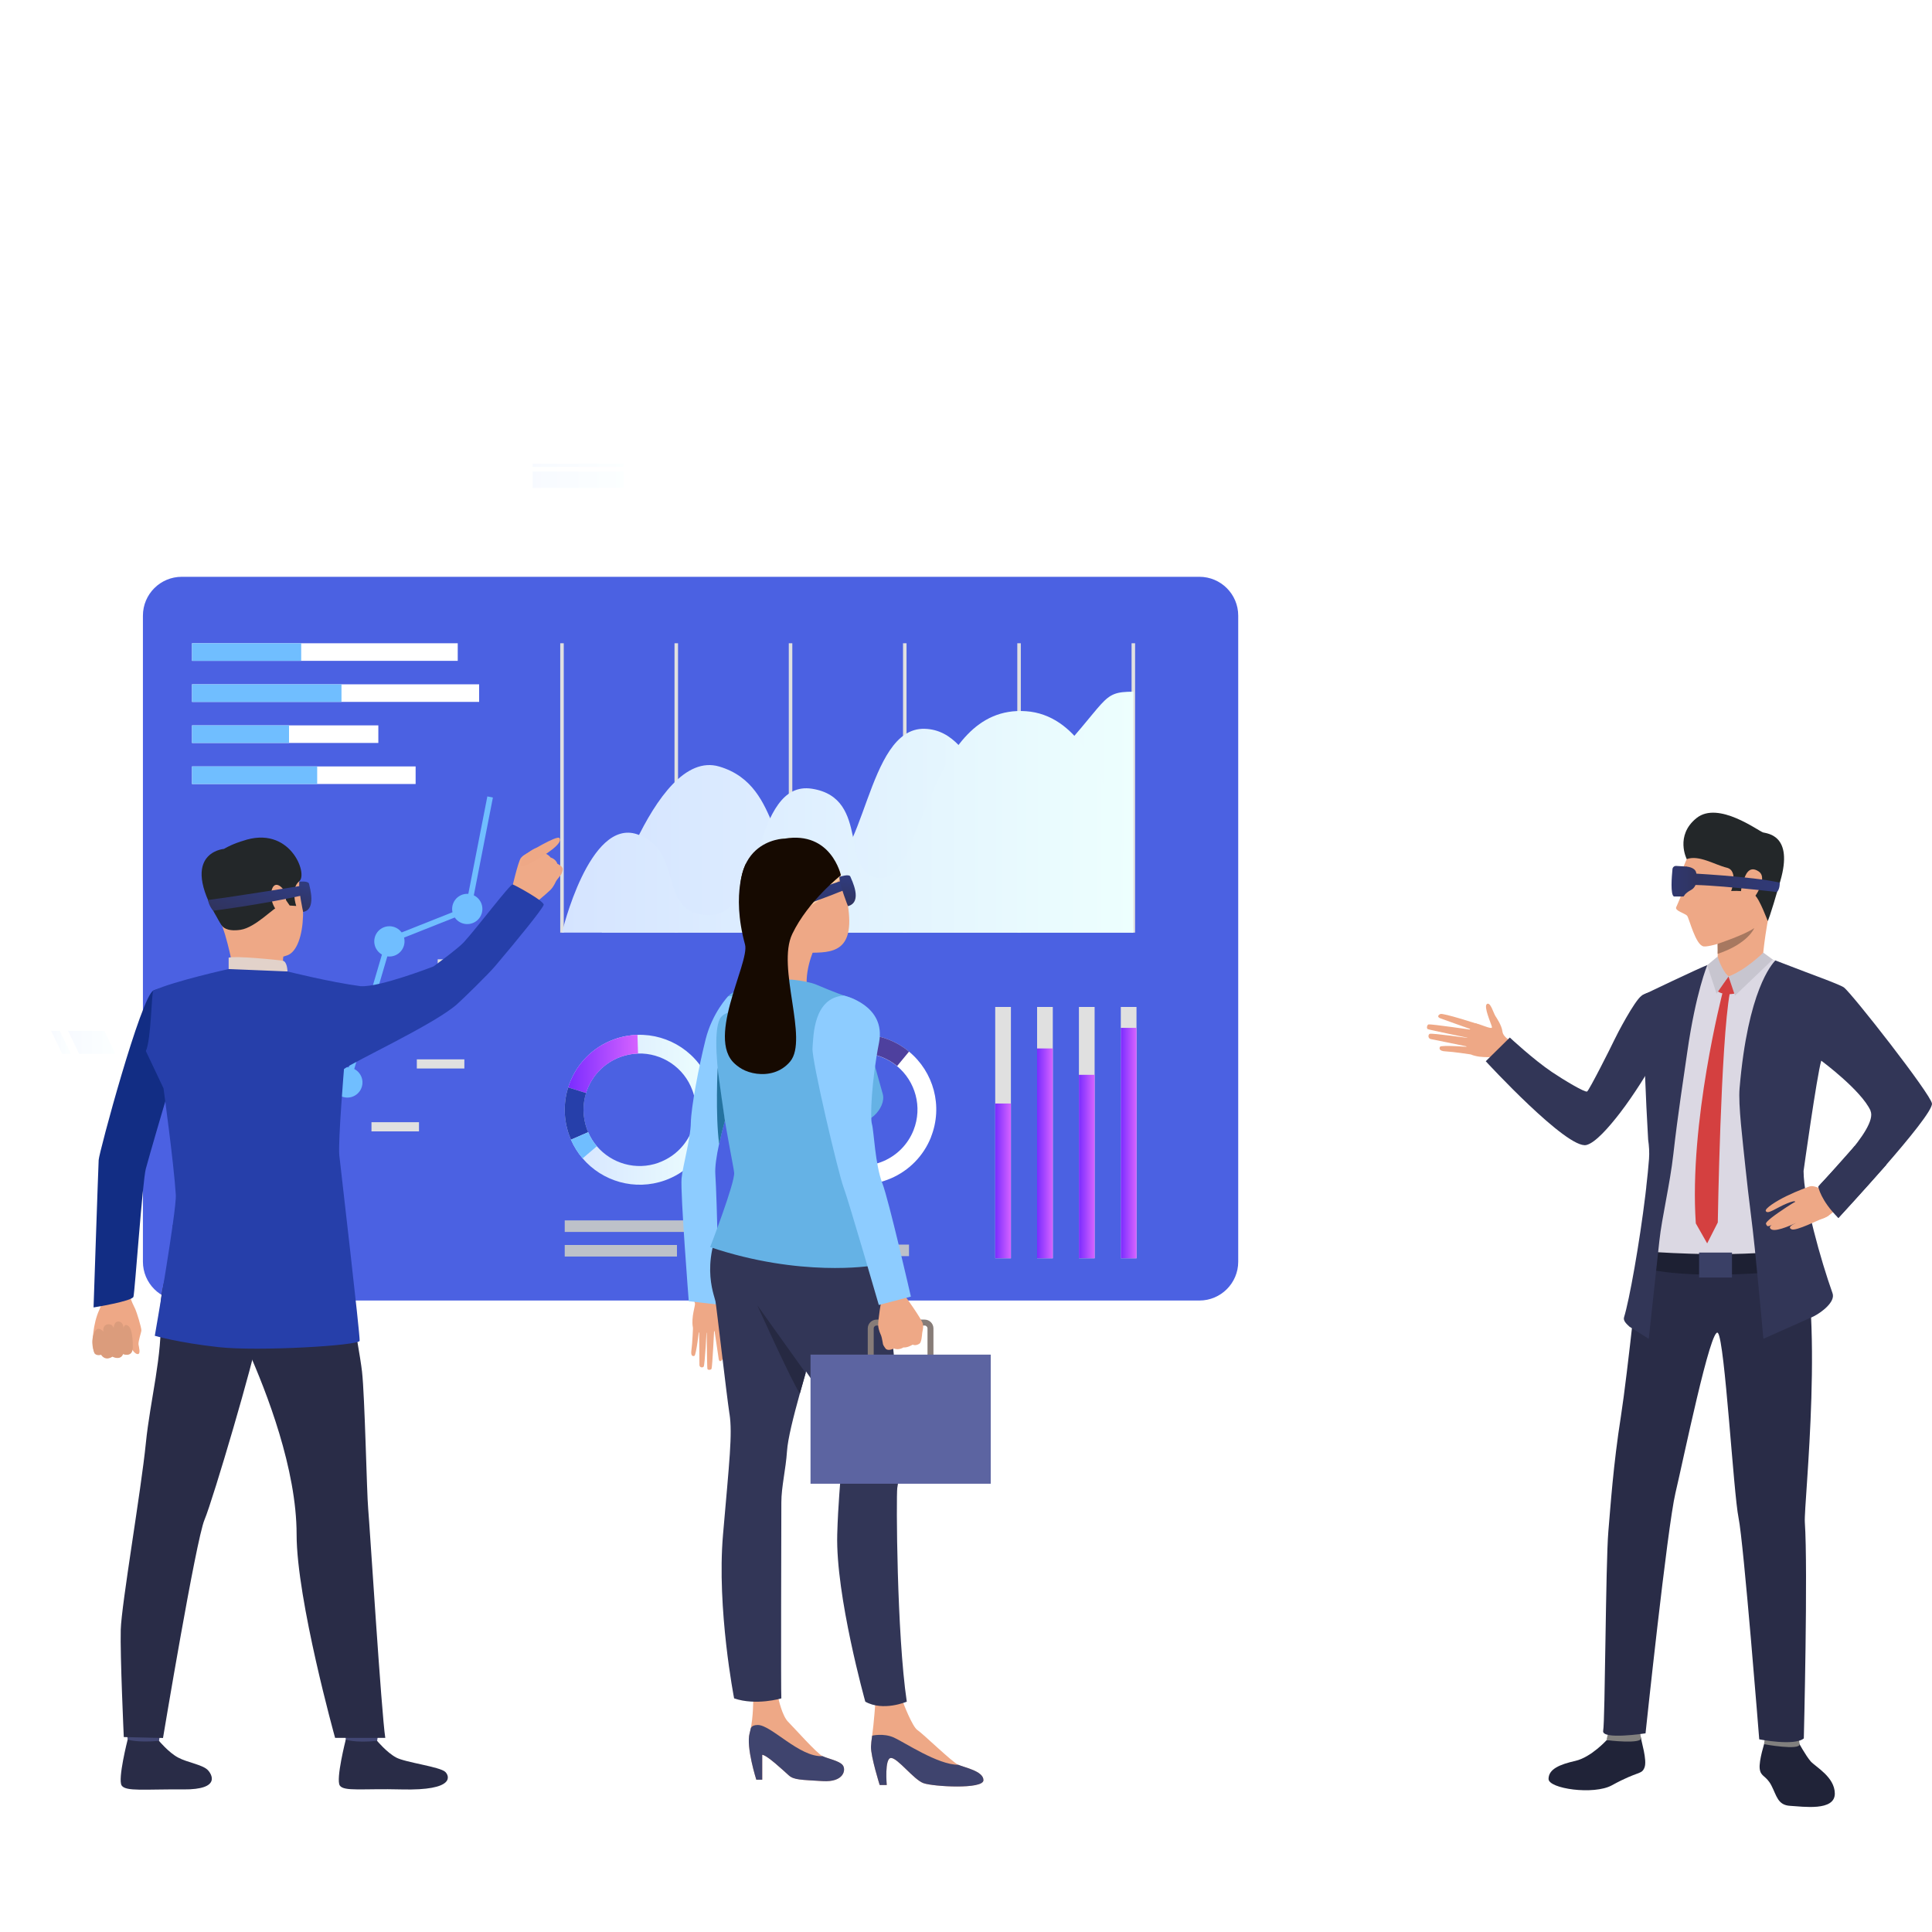 <?xml version="1.0" encoding="UTF-8"?>
<svg id="Layer_1" data-name="Layer 1" xmlns="http://www.w3.org/2000/svg" xmlns:xlink="http://www.w3.org/1999/xlink" viewBox="0 0 400 400">
  <defs>
    <style>
      .cls-1 {
        fill: url(#linear-gradient-15);
      }

      .cls-2 {
        fill: url(#linear-gradient-13);
      }

      .cls-3 {
        fill: #2473a0;
      }

      .cls-4 {
        fill: #4b61e2;
      }

      .cls-5 {
        fill: #c7c5cf;
      }

      .cls-6 {
        fill: url(#linear-gradient-2);
      }

      .cls-7 {
        mask: url(#mask-1);
      }

      .cls-8 {
        fill: url(#linear-gradient-10);
      }

      .cls-9 {
        fill: url(#linear-gradient-12);
      }

      .cls-10 {
        fill: #d44040;
      }

      .cls-11 {
        fill: #263faa;
      }

      .cls-12 {
        fill: #81807e;
      }

      .cls-13 {
        fill: #fff;
      }

      .cls-14 {
        mask: url(#mask);
      }

      .cls-15 {
        fill: #292c47;
      }

      .cls-16 {
        fill: url(#linear-gradient-4);
      }

      .cls-17 {
        fill: #bdc1c9;
      }

      .cls-18 {
        fill: #dbd8e3;
      }

      .cls-19 {
        fill: #e0e0e0;
      }

      .cls-20 {
        fill: #70beff;
      }

      .cls-21 {
        fill: url(#linear-gradient-5);
      }

      .cls-21, .cls-22, .cls-23, .cls-24 {
        opacity: .18;
      }

      .cls-25 {
        fill: #db9c7c;
      }

      .cls-26 {
        fill: #202338;
      }

      .cls-27 {
        fill: #eea987;
      }

      .cls-28 {
        fill: #424773;
      }

      .cls-29 {
        fill: #160a01;
      }

      .cls-30 {
        fill: #1d2033;
      }

      .cls-31 {
        fill: #262942;
      }

      .cls-32 {
        fill: #b487fe;
      }

      .cls-33 {
        fill: #232729;
      }

      .cls-34 {
        fill: url(#linear-gradient-14);
      }

      .cls-35 {
        fill: #8dccff;
      }

      .cls-36 {
        fill: #877c78;
      }

      .cls-37 {
        fill: #3a4066;
      }

      .cls-38 {
        fill: url(#linear-gradient-20);
      }

      .cls-22 {
        fill: url(#linear-gradient-7);
      }

      .cls-39 {
        fill: #5c64a1;
      }

      .cls-40 {
        fill: url(#linear-gradient-17);
      }

      .cls-41 {
        fill: url(#linear-gradient-9);
      }

      .cls-42 {
        fill: url(#linear-gradient-11);
      }

      .cls-43 {
        fill: url(#linear-gradient-3);
        mix-blend-mode: multiply;
      }

      .cls-44 {
        fill: url(#linear-gradient-19);
      }

      .cls-45 {
        fill: #3f446e;
      }

      .cls-23 {
        fill: url(#linear-gradient-6);
      }

      .cls-46 {
        fill: url(#linear-gradient-21);
      }

      .cls-47 {
        fill: #323657;
      }

      .cls-48 {
        fill: #65b2e5;
      }

      .cls-24 {
        fill: url(#linear-gradient-8);
      }

      .cls-49 {
        fill: #efaa88;
      }

      .cls-50 {
        fill: #6f5be0;
      }

      .cls-51 {
        fill: #a77860;
      }

      .cls-52 {
        fill: url(#linear-gradient-16);
      }

      .cls-53 {
        fill: #fccca2;
      }

      .cls-54 {
        fill: url(#linear-gradient);
      }

      .cls-55 {
        fill: #4e409e;
      }

      .cls-56 {
        fill: #122d84;
      }

      .cls-57 {
        fill: #eea886;
      }

      .cls-58 {
        fill: #e2d2ca;
      }

      .cls-59 {
        fill: url(#linear-gradient-18);
      }

      .cls-60 {
        filter: url(#luminosity-noclip);
      }
    </style>
    <linearGradient id="linear-gradient" x1="116.92" y1="229.77" x2="147.97" y2="229.77" gradientUnits="userSpaceOnUse">
      <stop offset="0" stop-color="#d5e4ff"/>
      <stop offset="1" stop-color="#edfffe"/>
    </linearGradient>
    <linearGradient id="linear-gradient-2" x1="117.63" y1="220.28" x2="132.1" y2="220.28" gradientUnits="userSpaceOnUse">
      <stop offset="0" stop-color="#7a2cff"/>
      <stop offset="1" stop-color="#d663ff"/>
    </linearGradient>
    <filter id="luminosity-noclip" x="268.52" y="119.42" width="69.86" height="149.83" color-interpolation-filters="sRGB" filterUnits="userSpaceOnUse">
      <feFlood flood-color="#fff" result="bg"/>
      <feBlend in="SourceGraphic" in2="bg"/>
    </filter>
    <filter id="luminosity-noclip-2" x="268.52" y="-8392" width="69.86" height="32766" color-interpolation-filters="sRGB" filterUnits="userSpaceOnUse">
      <feFlood flood-color="#fff" result="bg"/>
      <feBlend in="SourceGraphic" in2="bg"/>
    </filter>
    <mask id="mask-1" x="268.52" y="-8392" width="69.86" height="32766" maskUnits="userSpaceOnUse"/>
    <linearGradient id="linear-gradient-3" x1="571.35" y1="194.34" x2="267.4" y2="194.34" gradientUnits="userSpaceOnUse">
      <stop offset="0" stop-color="#fff"/>
      <stop offset=".82" stop-color="#2f2f2f"/>
      <stop offset="1" stop-color="#000"/>
    </linearGradient>
    <mask id="mask" x="268.52" y="119.42" width="69.86" height="149.83" maskUnits="userSpaceOnUse">
      <g class="cls-60">
        <g class="cls-7">
          <polygon class="cls-43" points="268.52 119.42 338.38 184.87 268.52 269.25 268.52 119.42"/>
        </g>
      </g>
    </mask>
    <linearGradient id="linear-gradient-4" x1="571.35" y1="194.34" x2="267.4" y2="194.34" xlink:href="#linear-gradient-2"/>
    <linearGradient id="linear-gradient-5" x1="110.28" y1="99.32" x2="129.09" y2="99.32" gradientTransform="translate(239.37 198.63) rotate(-180)" xlink:href="#linear-gradient"/>
    <linearGradient id="linear-gradient-6" x1="110.28" y1="96.35" x2="129.09" y2="96.35" gradientTransform="translate(239.37 192.69) rotate(-180)" xlink:href="#linear-gradient"/>
    <linearGradient id="linear-gradient-7" x1="14.09" y1="215.81" x2="23.88" y2="215.81" xlink:href="#linear-gradient"/>
    <linearGradient id="linear-gradient-8" x1="10.58" y1="215.81" x2="14.66" y2="215.81" xlink:href="#linear-gradient"/>
    <linearGradient id="linear-gradient-9" x1="124.58" y1="168.15" x2="234.64" y2="168.15" xlink:href="#linear-gradient"/>
    <linearGradient id="linear-gradient-10" x1="116.35" y1="170.14" x2="234.64" y2="170.14" xlink:href="#linear-gradient"/>
    <linearGradient id="linear-gradient-11" x1="206.05" y1="244.5" x2="209.31" y2="244.5" xlink:href="#linear-gradient-2"/>
    <linearGradient id="linear-gradient-12" x1="214.72" y1="238.79" x2="217.97" y2="238.79" xlink:href="#linear-gradient-2"/>
    <linearGradient id="linear-gradient-13" x1="223.38" y1="241.53" x2="226.63" y2="241.53" xlink:href="#linear-gradient-2"/>
    <linearGradient id="linear-gradient-14" x1="232.05" y1="236.66" x2="235.3" y2="236.66" xlink:href="#linear-gradient-2"/>
    <linearGradient id="linear-gradient-15" x1="-14249.3" y1="2716.8" x2="-14254.42" y2="2707" gradientTransform="translate(-14133.32 2640.99) rotate(159.49) scale(1 -1)" gradientUnits="userSpaceOnUse">
      <stop offset="0" stop-color="#303257"/>
      <stop offset="1" stop-color="#303b7d"/>
    </linearGradient>
    <linearGradient id="linear-gradient-16" x1="-14260.51" y1="2716.37" x2="-14263.7" y2="2710.28" xlink:href="#linear-gradient-15"/>
    <linearGradient id="linear-gradient-17" x1="355.18" y1="182.45" x2="340.56" y2="182.45" gradientTransform="matrix(1,0,0,1,0,0)" xlink:href="#linear-gradient-15"/>
    <linearGradient id="linear-gradient-18" x1="345.4" y1="182.72" x2="371.63" y2="182.72" gradientTransform="matrix(1,0,0,1,0,0)" xlink:href="#linear-gradient-15"/>
    <linearGradient id="linear-gradient-19" x1="353.24" y1="182.52" x2="343.48" y2="182.52" gradientTransform="matrix(1,0,0,1,0,0)" xlink:href="#linear-gradient-15"/>
    <linearGradient id="linear-gradient-20" x1="-15248.65" y1="1595.53" x2="-15253.78" y2="1585.73" gradientTransform="translate(-15227.47 1474.38) rotate(169.23) scale(1 -1)" xlink:href="#linear-gradient-15"/>
    <linearGradient id="linear-gradient-21" x1="-15259.78" y1="1594.99" x2="-15262.87" y2="1589.09" gradientTransform="translate(-15227.47 1474.38) rotate(169.23) scale(1 -1)" xlink:href="#linear-gradient-15"/>
  </defs>
  <path class="cls-4" d="M37.63,119.42h210.69c4.44,0,8.04,3.6,8.04,8.04v133.76c0,4.44-3.6,8.04-8.04,8.04H37.63c-4.44,0-8.04-3.6-8.04-8.04V127.46c0-4.44,3.6-8.04,8.04-8.04Z"/>
  <path class="cls-54" d="M147.06,224.54c-2.32-6.5-8.53-10.49-15.08-10.29-1.58.05-3.19.34-4.76.9-4.77,1.71-8.19,5.5-9.59,9.99-.97,3.11-.98,6.55.2,9.85.12.33.25.65.38.97.62,1.43,1.44,2.72,2.41,3.86,4.06,4.77,10.8,6.79,17.05,4.56,8.07-2.89,12.27-11.77,9.39-19.84ZM136.36,240.73c-4.69,1.68-9.74.16-12.79-3.42-.73-.85-1.34-1.82-1.8-2.9-.1-.24-.2-.48-.29-.73-.88-2.48-.88-5.06-.15-7.39,1.05-3.36,3.62-6.21,7.19-7.49,1.18-.42,2.38-.64,3.57-.68,4.9-.15,9.56,2.84,11.3,7.72,2.16,6.05-.99,12.71-7.04,14.88Z"/>
  <path class="cls-6" d="M121.34,226.3l-3.71-1.16c1.4-4.49,4.82-8.28,9.59-9.99,1.58-.56,3.18-.86,4.76-.9l.12,3.88c-1.19.04-2.39.26-3.57.68-3.57,1.28-6.14,4.13-7.19,7.49Z"/>
  <path class="cls-11" d="M121.77,234.41l-3.56,1.55c-.14-.32-.26-.64-.38-.97-1.18-3.3-1.17-6.74-.2-9.85l3.71,1.16c-.73,2.33-.73,4.91.15,7.39.09.25.19.49.29.73Z"/>
  <path class="cls-20" d="M120.62,239.83c-.97-1.14-1.79-2.43-2.41-3.86l3.56-1.55c.47,1.07,1.08,2.04,1.8,2.9l-2.96,2.52Z"/>
  <rect class="cls-17" x="116.92" y="252.67" width="31.05" height="2.39"/>
  <rect class="cls-17" x="116.92" y="257.76" width="23.24" height="2.39"/>
  <path class="cls-47" d="M236.2,228.98s0,0,.01,0c-.06.03-.07.03-.01,0Z"/>
  <path class="cls-13" d="M192.75,235.41c2.54-6.42.51-13.51-4.54-17.68-1.22-1.01-2.62-1.85-4.17-2.46-4.71-1.87-9.78-1.27-13.8,1.18-2.78,1.69-5.06,4.27-6.35,7.54-.13.32-.24.65-.35.98-.48,1.49-.72,3-.74,4.49-.1,6.27,3.63,12.23,9.81,14.68,7.97,3.16,16.99-.75,20.15-8.72ZM174.03,240.51c-4.63-1.83-7.43-6.3-7.35-11,.02-1.12.2-2.25.56-3.37.08-.25.17-.49.26-.73.97-2.45,2.67-4.38,4.76-5.65,3.01-1.83,6.81-2.28,10.34-.88,1.17.46,2.21,1.09,3.13,1.85,3.78,3.13,5.31,8.45,3.41,13.26-2.37,5.98-9.13,8.9-15.1,6.54Z"/>
  <path class="cls-55" d="M172.26,219.75l-2.02-3.31c4.02-2.45,9.09-3.04,13.8-1.18,1.55.61,2.95,1.45,4.17,2.46l-2.47,2.99c-.92-.76-1.96-1.38-3.13-1.85-3.53-1.4-7.33-.95-10.34.88Z"/>
  <path class="cls-50" d="M167.23,226.14l-3.7-1.18c.11-.33.22-.66.35-.98,1.29-3.26,3.57-5.84,6.35-7.54l2.02,3.31c-2.09,1.27-3.79,3.21-4.76,5.65-.09.24-.18.49-.26.73Z"/>
  <path class="cls-32" d="M162.79,229.45c.02-1.49.26-3,.74-4.49l3.7,1.18c-.36,1.11-.54,2.25-.56,3.37l-3.88-.06Z"/>
  <rect class="cls-17" x="162.79" y="252.59" width="17.12" height="2.39"/>
  <rect class="cls-17" x="162.79" y="257.68" width="25.41" height="2.39"/>
  <g class="cls-14">
    <polygon class="cls-16" points="268.52 119.42 338.38 184.87 268.52 269.25 268.52 119.42"/>
  </g>
  <rect class="cls-21" x="110.28" y="97.61" width="18.8" height="3.41" transform="translate(239.37 198.63) rotate(180)"/>
  <rect class="cls-23" x="110.28" y="96.02" width="18.8" height=".64" transform="translate(239.37 192.69) rotate(180)"/>
  <polygon class="cls-22" points="16.38 218.19 23.88 218.19 21.59 213.43 14.09 213.43 16.38 218.19"/>
  <polygon class="cls-24" points="12.88 218.19 14.66 218.19 12.37 213.43 10.58 213.43 12.88 218.19"/>
  <rect class="cls-19" x="115.99" y="133.18" width=".73" height="59.91"/>
  <rect class="cls-19" x="139.65" y="133.18" width=".73" height="59.91"/>
  <rect class="cls-19" x="163.31" y="133.18" width=".73" height="59.91"/>
  <rect class="cls-19" x="186.96" y="133.18" width=".73" height="59.91"/>
  <rect class="cls-19" x="210.62" y="133.18" width=".73" height="59.91"/>
  <rect class="cls-19" x="234.28" y="133.18" width=".73" height="59.91"/>
  <path class="cls-41" d="M124.58,193.09s10.52-38.46,24.32-34.39c13.8,4.07,9.38,21.81,20.75,21.81,9.56,0,9.56-29.96,21.78-29.62,12.22.34,11.14,22.51,24.8,8.26,13.66-14.25,11.4-15.94,18.41-15.94v49.87h-110.06Z"/>
  <path class="cls-8" d="M116.35,193.09s5.63-23.75,15.58-20.36c9.95,3.39,3.95,16.74,14.98,16.74s8.77-28.13,21.21-26.17c12.44,1.96,5.36,18.03,14.22,18.48,8.86.45,9.51-36.03,30.11-34.53,20.6,1.5,22.18,45.84,22.18,45.84h-118.29Z"/>
  <rect class="cls-19" x="206.05" y="208.48" width="3.25" height="52.04"/>
  <rect class="cls-19" x="214.72" y="208.48" width="3.25" height="52.04"/>
  <rect class="cls-19" x="223.38" y="208.48" width="3.25" height="52.04"/>
  <rect class="cls-19" x="232.05" y="208.48" width="3.25" height="52.04"/>
  <rect class="cls-42" x="206.05" y="228.47" width="3.25" height="32.04"/>
  <rect class="cls-9" x="214.72" y="217.07" width="3.25" height="43.45"/>
  <rect class="cls-2" x="223.38" y="222.53" width="3.25" height="37.98"/>
  <rect class="cls-34" x="232.05" y="212.81" width="3.25" height="47.71"/>
  <polygon class="cls-20" points="40.84 255.39 39.75 254.96 50.39 228.34 71.45 223.61 80.06 194.28 96.43 187.78 100.9 164.89 102.05 165.12 97.46 188.64 81.03 195.16 72.38 224.6 51.25 229.35 40.84 255.39"/>
  <path class="cls-20" d="M74.41,222.22c1.05,1.38.77,3.34-.61,4.39-1.38,1.04-3.34.77-4.39-.61-1.04-1.38-.77-3.34.61-4.39,1.38-1.05,3.34-.77,4.39.61Z"/>
  <path class="cls-20" d="M83.12,193.01c1.04,1.38.77,3.34-.61,4.39-1.38,1.05-3.34.77-4.39-.61-1.04-1.38-.77-3.35.61-4.39,1.38-1.04,3.34-.77,4.39.61Z"/>
  <path class="cls-20" d="M99.24,186.3c1.04,1.38.77,3.34-.61,4.39-1.38,1.04-3.35.77-4.39-.61-1.04-1.38-.77-3.34.61-4.39,1.38-1.04,3.34-.77,4.39.61Z"/>
  <path class="cls-20" d="M53.42,227.23c1.04,1.38.77,3.34-.61,4.39-1.38,1.05-3.34.77-4.39-.61-1.04-1.38-.77-3.34.61-4.39,1.38-1.04,3.35-.77,4.39.61Z"/>
  <rect class="cls-19" x="53.47" y="244.35" width="9.84" height="1.89"/>
  <rect class="cls-19" x="50.92" y="213.22" width="9.84" height="1.9"/>
  <rect class="cls-19" x="76.91" y="232.34" width="9.84" height="1.9"/>
  <rect class="cls-19" x="90.62" y="198.62" width="9.84" height="1.9"/>
  <rect class="cls-19" x="86.3" y="219.33" width="9.84" height="1.89"/>
  <rect class="cls-13" x="39.75" y="158.68" width="46.3" height="3.64"/>
  <rect class="cls-13" x="39.75" y="133.18" width="55.02" height="3.64"/>
  <rect class="cls-13" x="39.75" y="141.68" width="59.45" height="3.64"/>
  <rect class="cls-13" x="39.75" y="150.18" width="38.58" height="3.64"/>
  <rect class="cls-20" x="39.75" y="141.68" width="30.95" height="3.64"/>
  <rect class="cls-20" x="39.75" y="133.18" width="22.61" height="3.64"/>
  <rect class="cls-20" x="39.75" y="158.68" width="25.92" height="3.64"/>
  <rect class="cls-20" x="39.75" y="150.18" width="20.09" height="3.64"/>
  <path class="cls-57" d="M26.15,266.2s.75,1.23.84,2.23c.07.79.74,1.98,1.03,2.63.29.65,1.22,3.61,1.25,4.38.01.31-.69,2.3-.59,2.93.1.63.46,1.89-.11,1.98-.57.08-1.22-.95-1.22-.95,0,0,.06.59-.43.81-.94.43-1.44.05-1.44.05,0,0-.35.64-.78.73-.96.19-1.43-.19-1.43-.19,0,0-.42.36-1.08.35-.85-.02-1.2-.75-1.2-.75,0,0-1.07.22-1.38-.28-.31-.5-.26-1.03-.39-1.49-.13-.45-.03-4.55,1.36-7.49,1.39-2.95-.35-5.82-.35-5.82l5.91.88Z"/>
  <path class="cls-25" d="M27.5,279.02s.09-3.67-.87-4.45c-.97-.78-1.08.54-1.08.54,0,0,.13-1.31-.92-1.49-1.06-.18-1.1,1.38-1.1,1.38,0,0-.17-1.01-1.28-.8-1.11.21-.84,1.5-.84,1.5,0,0-1.06-1.27-1.75-.05-1.16,2.05-.11,4.51-.11,4.51,0,0,.34.61,1.39.34,0,0,.76,1.4,2.34.38,0,0,1.62.9,2.21-.53,0,0,1.89.81,2.01-1.32Z"/>
  <path class="cls-56" d="M38.6,213.3s-6.29,20.95-8.41,28.68c-.67,2.43-2.28,25.57-2.56,26.5-.29.93-8.26,2.21-8.26,2.21,0,0,.97-28.96,1.06-30.54.09-1.58,8.8-33.92,11.33-35.07,1.9-.86,2.9-.15,5.29,1.63,3.36,2.49,1.56,6.59,1.56,6.59Z"/>
  <path class="cls-49" d="M116.53,179.95s-.14.81-.37,1.14c0,0-.47.56-.78.98-.1.13-.18.25-.23.33-.19.34-.5,1.15-1.19,1.85-.69.69-3.36,2.91-3.36,2.91l-2.29-1.94-2.37-1.07s1.33-5.78,1.89-6.5c.06-.07.11-.14.17-.19.54-.57,1.17-.76,1.49-1.03.12-.09,1.34-.97,1.77-.86.6.16.96.51,1.1.91,0,0,1.17.36,1.63,1.05,0,0,1.09.3,1.41,1.31,0,0,1.07.43,1.12,1.11Z"/>
  <path class="cls-28" d="M33.5,356.36s-.57,3.98-.65,4.58c-.07.6-6.37-.35-6.37-.35l-.51-4.74s6.74-.05,7.53.51Z"/>
  <path class="cls-15" d="M32.92,360.43s2,2.4,3.93,3.44c1.93,1.04,4.97,1.46,6.11,2.54.82.78,3,4.14-5.02,4.07-8.02-.07-11.89.47-12.75-.81-.86-1.29,1.24-9.51,1.24-9.51,0,0,1.9.68,6.49.27Z"/>
  <path class="cls-28" d="M78.66,356.36s-.58,3.98-.65,4.58c-.07.6-6.37-.35-6.37-.35l-.51-4.74s6.74-.05,7.53.51Z"/>
  <path class="cls-15" d="M78.08,360.43s2,2.4,3.93,3.44c1.93,1.04,9.04,1.9,10.18,2.98.82.78,2.2,3.92-9.09,3.63-8.02-.21-11.89.47-12.75-.81-.86-1.29,1.24-9.51,1.24-9.51,0,0,1.79.73,6.49.27Z"/>
  <path class="cls-15" d="M38.72,254.16s-5.92,9.41-5.48,17.92c.44,8.51-2.15,17.79-3.04,26.68-.99,9.91-5.05,33.36-5.2,38.66-.15,5.3.63,22.22.63,22.22l8.12.19s6.82-41,8.59-45.18c1.77-4.18,10.53-34.01,10.83-37.35.29-3.35-14.46-23.12-14.46-23.12Z"/>
  <path class="cls-15" d="M69.9,255.43s4.46,23.31,5.05,28.52c.59,5.21.98,25.19,1.28,28.45.3,3.25,2.75,42.48,3.54,47.41h-10.39s-7.97-28.59-7.97-42.11-6.16-29.4-10.14-38.33c-3.98-8.92-13.08-9.14-15.52-25.69,0,0,30.85-3.49,34.16,1.76Z"/>
  <path class="cls-57" d="M48.6,175.04s7.95-2.97,11.61,3.08c3.67,6.05,3.31,18.17-.7,19.66-4.01,1.49-10.03.71-12.08-3.07-2.05-3.79-3.9-9.26-3.82-12.92.09-3.66,2.88-5.69,4.97-6.74Z"/>
  <path class="cls-57" d="M58.66,198.06s-.33,2.15.22,3.2c.55,1.06-10.3,1.08-10.3,1.08,0,0-.88-5.75-2.55-10.61-1.67-4.86,12.63,6.32,12.63,6.32Z"/>
  <path class="cls-33" d="M46.03,191.74s.75,1.23,3.8.76c3.06-.48,6.78-4.55,8.06-4.99,1.28-.44,1.29-1.19,1.29-1.19l.8,1.16,1.35.09s-1.24-3.64.63-5.12c1.87-1.48-1.93-11.77-11.73-8.34,0,0-7.53,2.07-7.25,6.35.27,4.28,1.37,9.16,3.06,11.29Z"/>
  <path class="cls-58" d="M59.52,201.13s-.03-2.02-.95-2.21c-.92-.19-10.11-1.08-11.23-.64v2.35s2.17,1.33,12.18.5Z"/>
  <path class="cls-57" d="M58.98,184.75c-.17-.72-2-2.77-2.7-.57-.7,2.2,1.06,5.15,2.04,4.9.98-.25,1.1-2.51.66-4.33Z"/>
  <path class="cls-47" d="M96,225s0,0-.01,0c.06.03.07.03.01,0Z"/>
  <path class="cls-11" d="M74.72,204.19c-6.3-.83-15.2-3.06-15.2-3.06l-12.18-.5s-11.18,2.46-15.58,4.45c-.41.19-.42,9.97-1.56,12.54l3.65,7.7s2.11,15.26,2.55,22.04c.2,3.11-4.35,29.2-4.35,29.2,0,0,4.87,1.43,13.19,2.35,8.31.92,29.09-.33,29.22-1.31.13-.98-4.02-36.56-4.21-38.41-.28-2.83.97-17.86.97-17.86,1.92-1.49,18.77-9.31,23.37-13.39,1.23-1.09,6.42-6.15,7.9-7.89,5.23-6.18,9.51-11.49,10.04-12.63.59-.65-5.81-4.12-6.38-4.31-.5-.16-7.43,9.05-10.15,12-1.21,1.31-6.25,4.98-6.25,4.98,0,0-11.06,4.31-15.01,4.09Z"/>
  <path class="cls-33" d="M46.34,175.76s-10.14.79-.31,15.98l.31-15.98Z"/>
  <path class="cls-57" d="M109.05,176.72s6.29-3.9,6.79-3.2c.48.67-.57,2.14-5.53,4.94-4.82,2.72-1.26-1.75-1.26-1.75Z"/>
  <path class="cls-57" d="M305.78,211.96s-7-2.27-7.56-2.02c-.57.25-.65.66,0,.9.65.24,6.71,2.4,6.71,2.4,0,0-8.65-1.25-9.16-1.15-.3.06-.49.82-.16.98s8.86,1.91,8.86,1.91c0,0-8.08-1.15-8.48-.93-.35.19-.36.95.24,1.08.59.13,8.05,1.64,8.05,1.64,0,0-5.91-.45-6.14-.05-.14.24-.33.9,1.19.96,1.53.07,5.13.62,5.13.62l1.31-6.34Z"/>
  <path class="cls-57" d="M313.49,215.88s-2.26-.9-2.43-2.33c-.14-1.22-1.15-2.72-1.45-3.19-.41-.62-1.03-2.99-1.76-2.49-.73.51.84,3.95,1.04,4.74.19.79-2.9-.89-3.67-.74-.77.15-2.88,5.57-.64,6.47,2.23.9,5.12.33,5.48.56.37.24,1.6.72,1.6.72l1.82-3.75Z"/>
  <path class="cls-26" d="M372.29,360.61s1.58,2.91,2.6,4.07c1.03,1.15,4.96,3.22,4.99,6.65.02,3.72-6.64,2.69-9.24,2.55-2.6-.14-2.8-2.12-3.9-4.23-1.1-2.1-2.2-1.75-2.41-3.45-.21-1.7,1.06-5.59,1.06-5.59h6.9Z"/>
  <path class="cls-26" d="M332.64,360.27s-3.21,3.55-6.47,4.3c-3.26.74-5.54,1.69-5.56,3.73-.03,2.04,9.38,3.38,13.11,1.33,5.57-3.07,6.13-2.14,6.75-3.67.62-1.53-.74-5.63-.7-6.12.05-.6-7.12.44-7.12.44Z"/>
  <path class="cls-12" d="M333,358.57s-.42,1.66-.36,1.7c.06.03,7.34.9,7.12-.44-.18-1.08-.43-2.26-.43-2.26l-6.33,1Z"/>
  <path class="cls-12" d="M365.48,359.49s-.3,1.59-.24,1.62c.06.04,7.38,1.34,7.34.02-.03-1.05-.68-2.27-.68-2.27l-6.42.63Z"/>
  <path class="cls-15" d="M339.62,258.97s-2.65,25.48-4.02,34.21c-1.61,10.2-2.15,18.63-2.61,23.91-.56,6.64-.67,39.3-1.07,41.24-.4,1.94,8.77.54,8.77.54,0,0,4.51-42.68,6.19-49.75,1.57-6.58,7.38-34.93,8.81-33.13,1.43,1.8,3.2,33.08,4.26,38.27,1.06,5.19,4.28,45.85,4.28,45.85,0,0,7.29,1.44,9.23-.19,0,0,.88-35.04.21-44.77-.26-3.71,4.39-44.49-1.57-60.91-3.14-8.68-32.48,4.73-32.48,4.73Z"/>
  <path class="cls-18" d="M388.65,231.06c1.54,4.2-12.57,14.73-10.82,15.05,1.75.32,1.68,3.65,1.68,3.65,0,0,13.29-11.57,13.02-14.98-.15-1.89-10.55-29.42-12.15-30.56-1.08-.78-7.89-3.51-11.42-4.85-1.63-.62-2.88-1.06-3.13-1.07-.81-.05-10.76.9-10.76.9,0,0-1.43.49-2.89,1.16-2.49,1.14-6.37,2.93-9.16,4.26-.9.43-2.03,1.01-2.96,1.5.11,3.38.31,7.01.6,10.89,0,0,.52,8.47.57,17.03.45,1.94.37,6.44.37,6.44.12,4.27-.35,8.65-.48,11.1-.2,3.85-.73,9.34-.73,9.34l4.84,1.98,21.21-.2,6.64-1.78s-.39-17.05-.3-22.01c.09-4.78,1.1-17.18,1.3-17.9,0,0,7.11-10.33,14.57,10.06Z"/>
  <path class="cls-30" d="M341.03,259.1s14.57,1.24,27.33,0v4.19s-19,1.81-27.97-.8l.64-3.39Z"/>
  <path class="cls-47" d="M339.97,206.08c.11,3.44.13,7.11.43,11.06,0,0,.28,9.65.83,18.8.19,1.31.28,2.65.18,4.02-.14,1.79-.33,3.74-.57,5.78,0,.03,0,.05,0,.08-.06.48-.11.97-.17,1.46,0,0,0,.01,0,.02-1.24,10.19-3.33,21.89-4.43,25.43-.23.74.57,1.42,1.13,1.95l3.99,2.51s1.64-15.12,2.19-20.25c.53-4.96,2.18-11.6,2.91-18.07h0c.92-8.21,2.19-16.26,2.87-21.04,1.78-12.44,4.15-18.01,4.15-18.01-1.13.34-13.49,6.26-13.49,6.26Z"/>
  <path class="cls-47" d="M387.26,229.97c1.73,3.79-10.95,15.36-10.8,15.75.86,2.28,4.16,6.45,4.16,6.45,0,0,19.63-21.09,19.37-23.69-.19-1.89-16.65-22.91-18.24-24.05-.92-.66-7.72-3.07-11.05-4.38-.61-.24-2.6-.99-3.14-1.2-.71.79-5.68,6.14-7.4,26.48-.29,3.43.63,10.69,1.24,16.61.65,6.32,1.38,11.26,1.91,16.54,1.04,10.42,1.78,18.7,1.78,18.7l10.37-4.62c1.68-.84,4.58-3.03,3.95-4.8-2.4-6.71-5.99-19.43-6-25.32,0,0,2.74-19.68,3.66-22.84,0,0,8.28,6.12,10.21,10.36Z"/>
  <path class="cls-27" d="M364.91,199.36s.07-3.42,1.39-10.33c.35-1.85-10.74,4.87-10.74,4.87,0,0,.03.65.06,1.52.01.46.02.99.02,1.51,0,.19,0,.37,0,.55-.01.49-.03.96-.07,1.35-.04.41-.29,1.13-.37,1.33-.46,1.06,6,1.86,9.74-.82Z"/>
  <path class="cls-10" d="M356.64,205.52s-6.98,26.86-5.54,47.77l2.35,4.14,2.2-4.33s.6-37.4,2.51-47.64l-1.52.07Z"/>
  <path class="cls-47" d="M307.61,219.72s16.86,18.32,20.84,17.34c1.84-.45,4.63-3.63,6.93-6.61.76-.98,1.5-2.02,2.21-3.04,0,0,0,0,0,0,2.82-4.08,5.04-7.99,5.04-7.99,0,0,8.35-9.78,1.65-14.15,0,0-2.82-.28-4.43.9-1.48,1.09-5.09,7.98-5.68,9.26-.59,1.28-5.14,10.28-5.57,10.55-.43.27-4.9-2.42-7.29-4.03-3.86-2.6-8.72-7.14-8.72-7.14l-4.98,4.91Z"/>
  <rect class="cls-37" x="351.78" y="259.32" width="6.81" height="5.17" transform="translate(710.37 523.82) rotate(180)"/>
  <path class="cls-57" d="M349.71,176.89s-2.44,4.52-1.23,5.22c1,.58-1.17,5.02-1.45,5.74-.28.72,1.81,1.25,2.25,1.72.44.47,1.76,6.21,3.48,6.38,1.72.17,9.49-2.53,11.6-4.73,2.11-2.2,3.85-12.13,2.44-16.31-1.41-4.19-12.79-5.92-17.09,1.98Z"/>
  <path class="cls-33" d="M349.22,177.87s-2.49-4.88,2.03-8.5c4.52-3.62,12.86,2.73,13.79,2.98.94.24,6.27.61,3.58,9.97-2.31,8.04-2.63,8.37-2.63,8.37,0,0-1.73-4.66-2.7-5.37-1.53-1.11-4.87-.84-4.87-.84,0,0,1.59-4.23-.9-4.83-2.49-.6-5.78-2.71-8.3-1.78Z"/>
  <path class="cls-57" d="M361.07,182.05c.22-.58.93-3.08,3.07-1.61,2.14,1.47-1.34,6.17-1.71,6.23-.37.06-3.21.27-1.36-4.62Z"/>
  <path class="cls-51" d="M355.62,196.94c0,.19,0,.37,0,.55,6.35-2.13,7.58-5.34,7.58-5.34-1.98,1.4-7.59,3.27-7.59,3.27.01.46.02.99.02,1.51Z"/>
  <path class="cls-57" d="M378.75,245.65s-.6.5-1.24.5c-1.1-.01-2.35-1.21-3.5-.12-1.15,1.08,1.27,5.7,2.14,6.24.87.54,2.85-.43,4.97-2.99,2.12-2.56-2.37-3.63-2.37-3.63Z"/>
  <path class="cls-57" d="M374.45,245.72s-2.22.76-4.59,1.92c-2.08,1.01-4.52,2.56-4.27,3.09.38.8,2.23-.7,4.36-1.56,1.96-.8,1.71-.31,1.71-.31,0,0,.07-.14-1.9,1.15-2.11,1.39-4.32,2.96-4.13,3.4.24.54.32.59,1.17.21-.44.32-.42.49-.3.69.61,1.03,4.03-.52,5.39-1.13-1.04.48-1.75.94-.98,1.33.89.45,5.63-1.96,7.41-2.66,1.94-.76-3.87-6.12-3.87-6.12Z"/>
  <path class="cls-47" d="M376.46,245.72s.48,2.83,4.16,6.45c0,0,8.43-9.3,9.94-11.04l-6.6-3.83-7.5,8.43Z"/>
  <path class="cls-57" d="M147.04,267.15s.39,2.12,1.58,2.44c1.01.27,2.13,1.34,2.47,1.67.46.44,2.38,1.27,1.83,1.86-.55.59-3.23-1.22-3.87-1.48-.64-.27.28,2.68.02,3.35-.26.67-5.23,1.91-5.62-.19-.39-2.1.57-4.6.43-4.95-.14-.35-.35-1.51-.35-1.51l3.5-1.18Z"/>
  <path class="cls-57" d="M149.1,274.48s.77,6.5.46,6.98c-.31.48-.67.5-.76-.11-.1-.6-.93-6.26-.93-6.26,0,0-.38,7.85-.55,8.29-.1.26-.78.34-.86.02-.08-.32-.15-8.12-.15-8.12,0,0-.37,7.33-.62,7.66-.22.29-.87.21-.88-.34-.01-.55-.06-7.36-.06-7.36,0,0-.6,5.32-.98,5.47-.23.09-.82.19-.62-1.18.2-1.37.33-4.64.33-4.64l5.62-.42Z"/>
  <path class="cls-57" d="M182.12,369.57h1.47s-.49-5.55.87-5.6c1.36-.06,4.73,4.51,6.75,5.22,2.01.71,12.35,1.31,12.4-.6.06-1.9-3.97-2.66-5.22-3.21-1.25-.55-7.34-6.47-8.43-7.18-1.09-.71-2.94-5.62-2.94-5.62l-5.77-.26s-.33,4.6-.68,7.03c-.13.9-.23,1.72-.24,2.28-.05,2.07,1.8,7.94,1.8,7.94Z"/>
  <path class="cls-57" d="M156.59,368.47h1.22v-5.16c1.02.08,4.45,3.33,5.51,4.27,1.06.94,2.51.9,6.98,1.18,4.47.28,4.89-2.39,4.18-3.3-.71-.91-2.99-1.31-4.18-1.87-1.19-.57-5.88-5.86-7.13-7.11-1.25-1.25-2.01-4.84-2.01-4.84l-5.22.46s.03,3.28-.56,6.03h0s0,.02,0,.02c-.05.24-.11.47-.17.69-.78,2.86,1.39,9.65,1.39,9.65Z"/>
  <path class="cls-57" d="M168.59,196.42s-2.55,5.38-1.19,9.77c0,0-7.84-1.07-8.08-1.99-.23-.92.98-9.16.08-11.69-.91-2.53,9.19,3.9,9.19,3.9Z"/>
  <path class="cls-48" d="M168.99,203.85s4.54,1.95,6.61,2.55c2.07.6,6.33,2.95,5.41,10.56-.91,7.61-2.71,14.14-3.42,17.39-.71,3.25-1.02,11.62-.54,15.74,0,0-11.36,1.94-24.29-1.76,0,0,2.83-6.75,2.9-8.55.07-1.79-6.56-17.09-6.75-19.45-.19-2.35-1-12.73,2.69-14.74,3.69-2.01,6.53-1.51,8.09-2.41,1.57-.91,7.17-.21,9.3.67Z"/>
  <path class="cls-35" d="M141.11,243.95c-.26,3.22,1.49,25.45,1.49,25.45l6.3.73s-.45-21.96-.8-27.03c-.1-1.49.24-3.78.78-6.26h0c.34-1.58.76-3.23,1.2-4.81,1.19-4.35,2.48-8.14,2.48-8.14,0,0,7.06-18.36-1.8-17.62,0,0-3.29,3.39-4.68,8.96-1.39,5.57-2.99,13.91-3.05,17.24-.06,3.33-1.72,9.1-1.91,11.47Z"/>
  <path class="cls-47" d="M175.9,251.41s1.97,4.67,2.15,5.85c.17,1.18,6.36,16.58,6.79,21.09.44,4.56,1.74,16.72,2.21,18.46.46,1.74-1.04,9.52-1.28,11.26-.23,1.74-.12,30.19,1.97,44.24,0,0-4.88,2.09-8.59,0,0,0-6.15-21.94-5.81-34.6.35-12.65,1.95-18,0-23.11-1.96-5.11-13.46-20.43-14.62-22.06-1.16-1.62-8.44-10.61-1.55-20.34,6.89-9.73,18.73-.79,18.73-.79Z"/>
  <path class="cls-47" d="M151.04,292.75c.63,4.19-.03,9.7-1.35,25.01-1.32,15.32,2.3,33.87,2.3,33.87,4.55,1.56,9.78,0,9.78,0-.12-1.08,0-37.34,0-40.57s.93-6.9,1.17-10.61c.16-2.53,1.34-7.19,2.66-11.94.4-1.43.81-2.86,1.2-4.25h0c.23-.78.44-1.54.66-2.28,1.86-6.46,4.37-31.41,4.37-31.41,0,0-13.89-11.19-20.65-.66-6.76,10.53-3.29,18.19-3.05,19.51.24,1.32,2.27,19.15,2.9,23.33Z"/>
  <path class="cls-48" d="M177.95,231.08s-1.24,19.83,2.46,30.98c0,0-14.67,2.44-33.38-3.86,0,0,5.15-13.33,4.97-15.41-.18-2.08-5.59-26.35-2.99-31.78,2.6-5.43,28.02,2.28,28.94,20.07Z"/>
  <path class="cls-57" d="M160.16,174.52c3.08-1.33,11.54-3.18,14.67,9.44,3.13,12.62-1.62,13.24-6.55,13.29-4.92.05-13.22-7.95-13.99-10.52-.78-2.58-2.92-8.43,5.87-12.21Z"/>
  <path class="cls-53" d="M174.14,181.57s-3.24,4.7-6.9,6.19c0,0-2.42,5.44-7.35,7.22,0,0-11.72-9.31-3.37-17.89,8.35-8.58,17.31.52,17.62,4.48Z"/>
  <path class="cls-31" d="M156.79,270.24c.11.24,7.03,15.6,8.81,18.27.4-1.43.81-2.86,1.2-4.25h0s-9.78-13.68-10.01-14.02Z"/>
  <path class="cls-3" d="M148.58,221.09s-.49,9.76.31,15.75c.34-1.58.76-3.23,1.2-4.81-.03-.22-1.38-9.4-1.5-10.94Z"/>
  <path class="cls-48" d="M179.13,213.52s3,10.71,3.63,12.96c.82,2.92-3.33,7.22-6.72,5.53-3.38-1.69,3.08-18.49,3.08-18.49Z"/>
  <path class="cls-45" d="M156.59,368.47h1.22v-5.16c1.02.08,4.45,3.33,5.51,4.27,1.06.94,2.51.9,6.98,1.18,4.47.28,4.89-2.39,4.18-3.3-.71-.91-2.99-1.31-4.18-1.87-4.78.26-10.61-6.46-13.41-6.45-1.49,0-1.47.83-1.52.99h0s0,.02,0,.02c-.05.24-.11.47-.17.69-.78,2.86,1.39,9.65,1.39,9.65Z"/>
  <path class="cls-45" d="M182.12,369.57h1.47s-.49-5.55.87-5.6c1.36-.06,4.73,4.51,6.75,5.22,2.01.71,12.35,1.31,12.4-.6.06-1.9-3.97-2.66-5.22-3.21-4.26,0-11.19-4.7-13.34-5.65-2.15-.95-4.48-.38-4.48-.38-.13.9-.23,1.72-.24,2.28-.05,2.07,1.8,7.94,1.8,7.94Z"/>
  <path class="cls-57" d="M166.99,186.32c-.41-.59-2.45-1.24-2.87.74-.42,1.98,3.18,4.46,3.94,4.11.76-.35.5-2.61-1.07-4.85Z"/>
  <path class="cls-36" d="M179.66,281.31v-6.27c0-1.01.82-1.83,1.83-1.83h9.94c1.01,0,1.83.82,1.83,1.83v6.27c0,1.01-.82,1.83-1.83,1.83h-9.94c-1.01,0-1.83-.82-1.83-1.83ZM181.49,274.44c-.33,0-.6.27-.6.6v6.27c0,.33.27.6.6.6h9.94c.33,0,.6-.27.6-.6v-6.27c0-.33-.27-.6-.6-.6h-9.94Z"/>
  <rect class="cls-39" x="167.81" y="280.45" width="37.31" height="26.73" transform="translate(372.93 587.64) rotate(180)"/>
  <path class="cls-57" d="M183.45,279.33s-.54-.65-.64-1.05c0,0-.12-.74-.24-1.27-.04-.17-.08-.31-.11-.4-.14-.38-.56-1.16-.64-2.16-.08-1,.67-5.41.67-5.41l2.5-.27,2.3-.59s3.6,4.99,3.78,5.91c.02.09.03.18.04.26.08.8-.19,1.42-.2,1.85,0,.16-.14,1.7-.51,1.96-.53.37-1.04.41-1.45.24,0,0-1.06.67-1.9.57,0,0-.96.65-1.97.22,0,0-1.05.55-1.61.13Z"/>
  <path class="cls-35" d="M174.75,206.13s8.77,1.95,7.24,9.75c-1.54,7.84-1.87,15.49-1.46,16.88.41,1.39.64,8.33,2.15,12.22,1.33,3.43,5.91,23.47,5.91,23.47l-6.64,1.73s-6.31-21.77-7.32-24.42c-1.01-2.64-6.6-26.21-6.41-28.75.2-2.54.17-10.47,6.52-10.89Z"/>
  <path class="cls-29" d="M154.45,178.77s-3.18,5.86-.2,16.79c1.04,3.8-8.79,20.51-1.39,25.23,7.4,4.73,12.98-35.59,1.58-42.02Z"/>
  <path class="cls-1" d="M174.23,182.35s-12.21,4.2-18.45,6.14c0,0,.4,1.19,1.43,2,0,0,9.31-2.84,17.65-6.24,0,0-.07-1.28-.63-1.9Z"/>
  <path class="cls-52" d="M173.78,181.55s2.04-.7,2.28-.05c.24.65,2.66,5.26-.5,6.11,0,0-1.74-4.35-1.78-6.06Z"/>
  <path class="cls-29" d="M162.41,173.62s-13.33.12-7.93,19.51c3.48,12.51-3.26,24.36-2.46,26.61.8,2.25,7.77,4.57,11.57.04,3.86-4.61-2.85-19.54.44-26.41,3.29-6.87,10.07-12.15,10.07-12.15,0,0-1.97-9.23-11.68-7.59Z"/>
  <path class="cls-40" d="M349.19,179.41l-2.16-.13c-.38-.02-.72.26-.76.64-.16,1.57-.46,5.34.3,5.69h1.96s1.22-1.11.67-6.21Z"/>
  <path class="cls-59" d="M349.05,180.76s13.88.67,19.42,1.98c0,0,.09,1.26-.57,1.95,0,0-14.5-1.72-18.85-1.45v-2.47Z"/>
  <path class="cls-44" d="M349.06,179.41s1.79.06,2.1,1.19c.36,1.34.14,3.03-1.05,3.66-1.19.63-1.58,1.36-1.58,1.36l.54-6.21Z"/>
  <path class="cls-38" d="M62.29,183.41s-12.75,2.07-19.23,2.93c0,0,.2,1.24,1.08,2.22,0,0,9.65-1.22,18.45-3.17,0,0,.14-1.28-.3-1.98Z"/>
  <path class="cls-46" d="M61.99,182.54s1.87-.22,2,.47c.13.68,1.55,5.33-1.23,5.79,0,0-1.02-4.56-.78-6.25Z"/>
  <path class="cls-27" d="M357.86,202.16s-.87-.56-1.13-1.5l4.25-.12s-2.15,1.55-3.11,1.63Z"/>
  <path class="cls-10" d="M357.86,202.16s.96,1.59,1.26,3.55c0,0-2.1.48-3.51-.47,0,0,.55-.91,2.25-3.08Z"/>
  <path class="cls-5" d="M365.07,197.23s-3.81,3.75-7.2,4.93l1.34,3.97,7.82-7.47-1.95-1.43Z"/>
  <path class="cls-5" d="M355.61,198.03s.81,2.81,2.25,4.14l-2.46,3.55-1.94-5.89,2.15-1.79Z"/>
</svg>